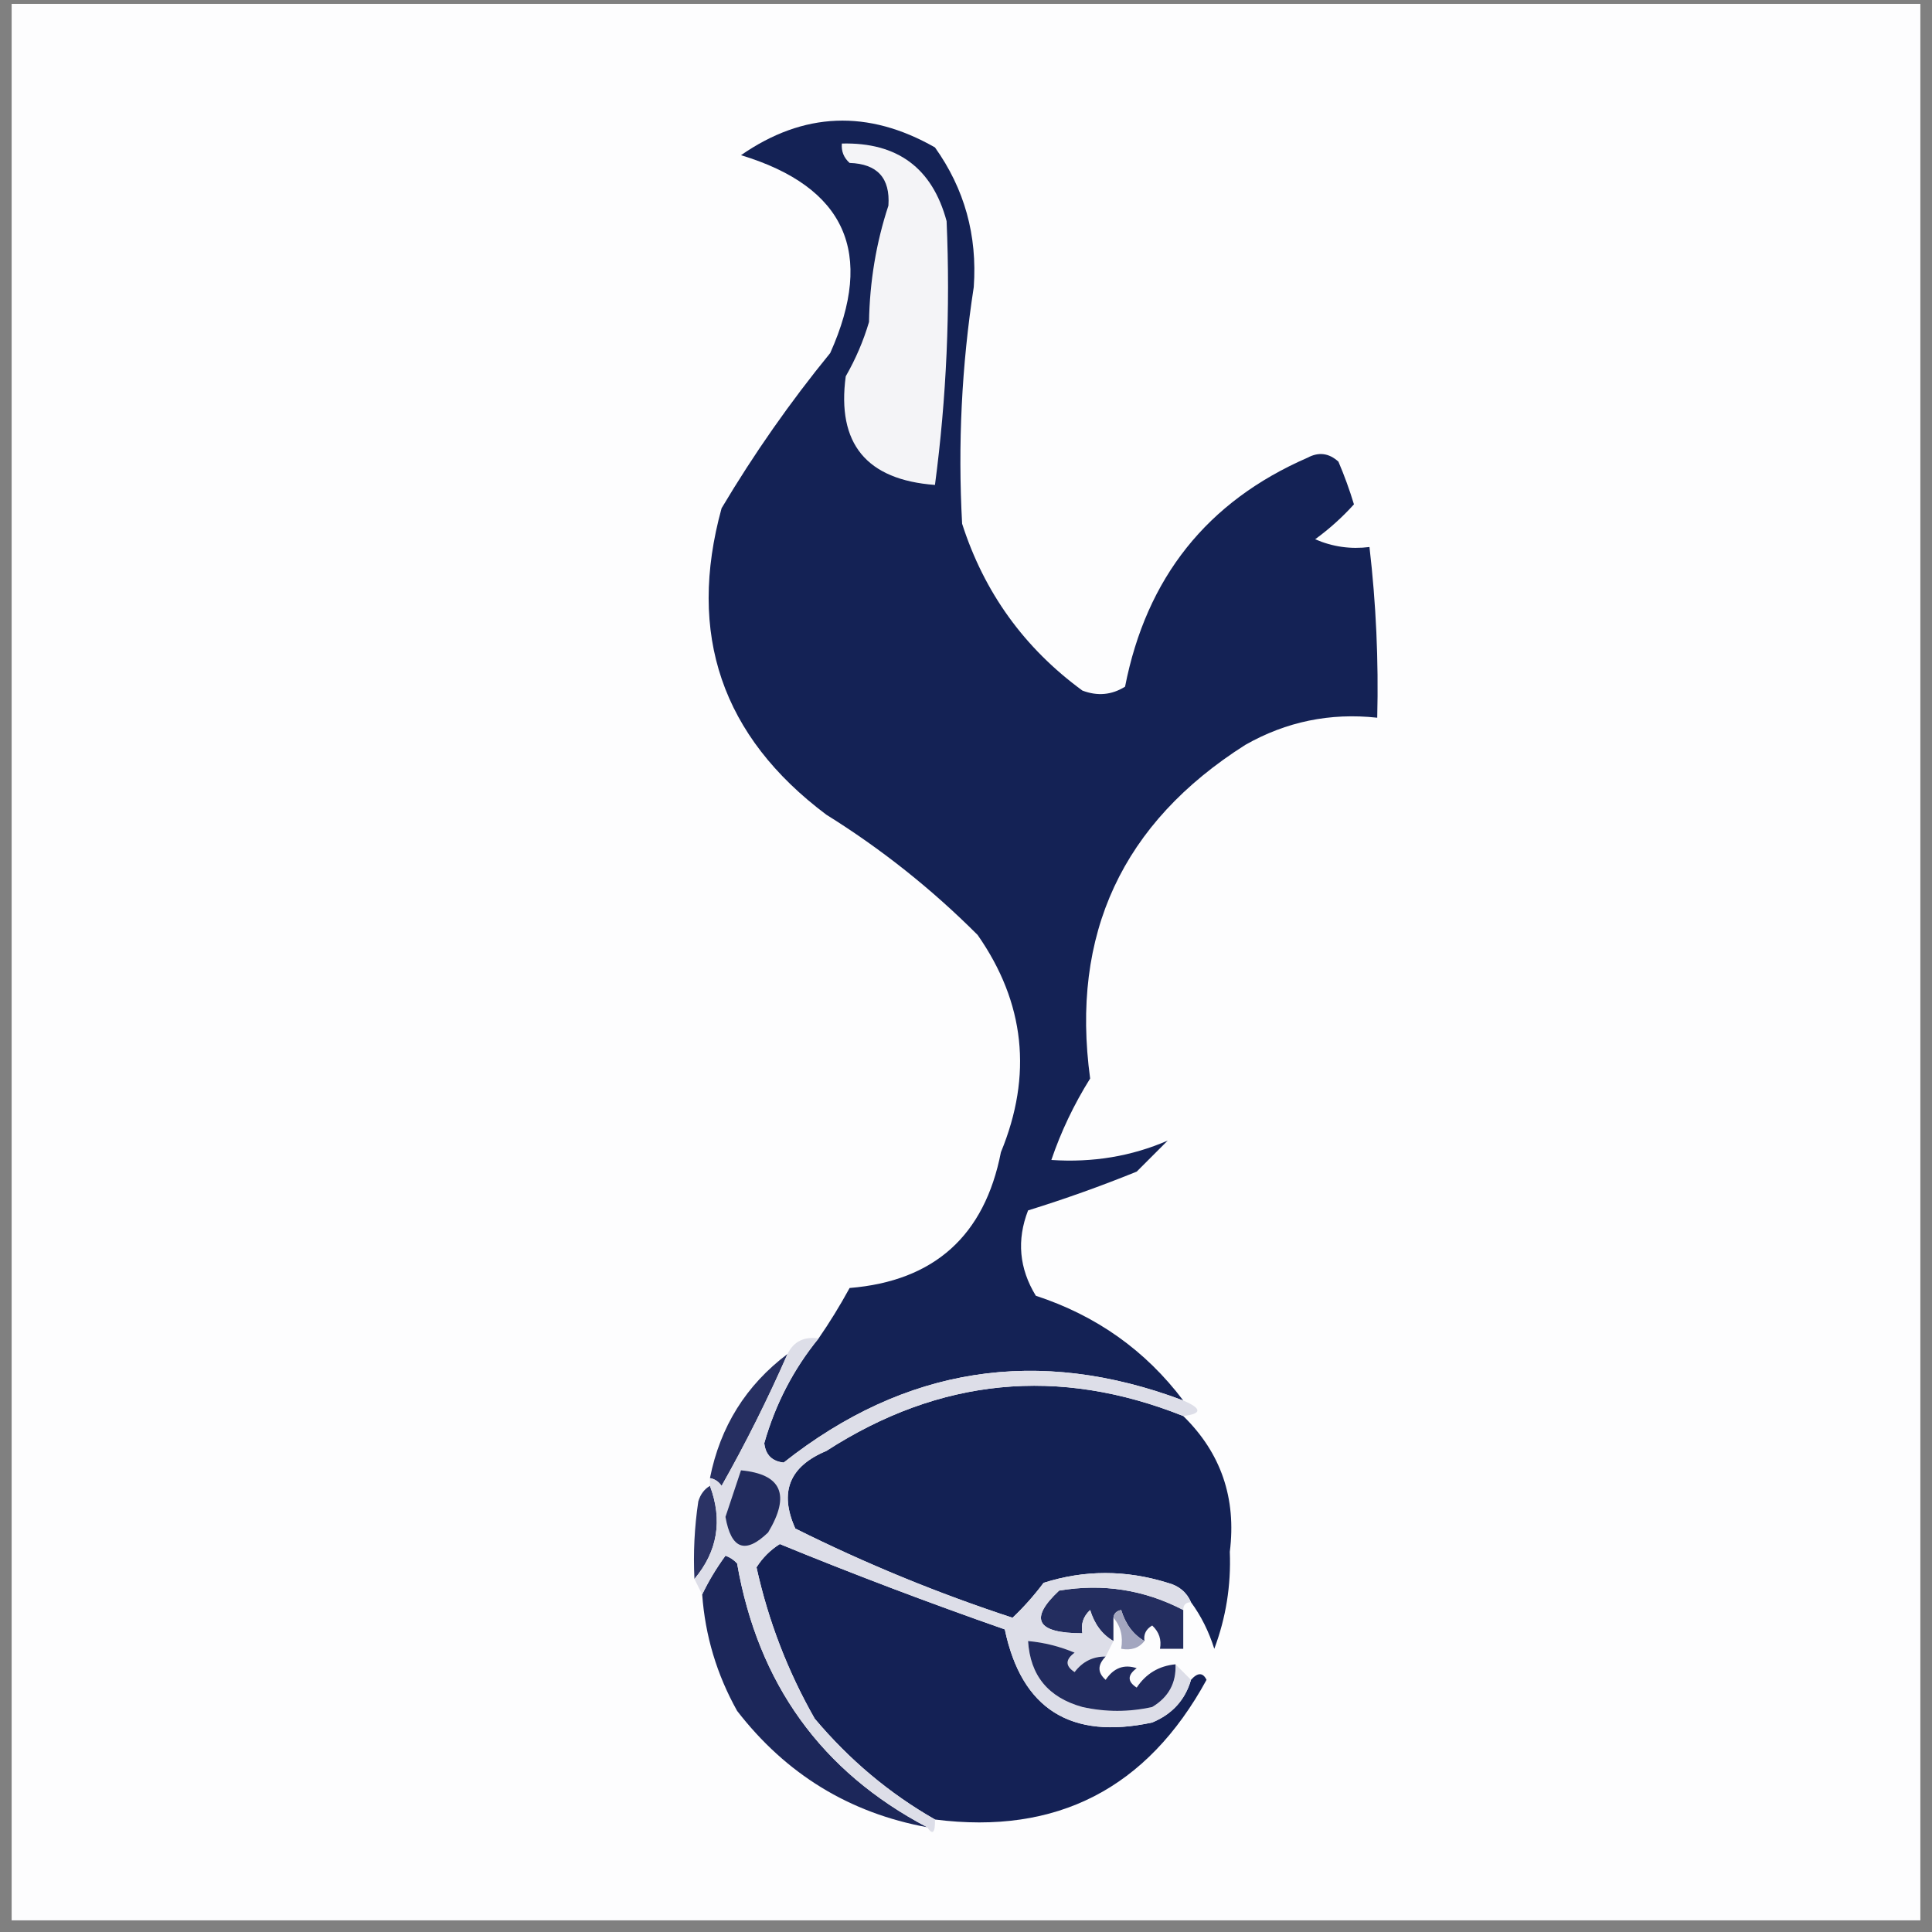 <?xml version="1.0" encoding="UTF-8"?>
<!DOCTYPE svg PUBLIC "-//W3C//DTD SVG 1.1//EN" "http://www.w3.org/Graphics/SVG/1.1/DTD/svg11.dtd">
<svg xmlns="http://www.w3.org/2000/svg" version="1.1" width="249px" height="249px" style="shape-rendering:geometricPrecision; text-rendering:geometricPrecision; image-rendering:optimizeQuality; fill-rule:evenodd; clip-rule:evenodd" xmlns:xlink="http://www.w3.org/1999/xlink">
<rect width="100%" height="100%" fill="#808080" stroke="none"/>
<g><path style="opacity:0.995" fill="#fdfdfe" d="M 1.5,0.5 C 83.5,0.5 165.5,0.5 247.5,0.5C 247.5,82.833 247.5,165.167 247.5,247.5C 165.5,247.5 83.5,247.5 1.5,247.5C 1.5,165.167 1.5,82.833 1.5,0.5 Z"/></g>
<g><path style="opacity:1" fill="#142255" d="M 152.5,180.5 C 133.82,173.462 116.653,176.129 101,188.5C 99.5,188.333 98.667,187.5 98.5,186C 99.931,180.97 102.264,176.47 105.5,172.5C 106.907,170.468 108.24,168.301 109.5,166C 120.395,165.107 126.895,159.273 129,148.5C 133.097,138.562 132.097,129.229 126,120.5C 120.076,114.572 113.576,109.406 106.5,105C 93.034,94.901 88.534,81.735 93,65.5C 97.174,58.483 101.841,51.817 107,45.5C 112.792,32.587 108.959,24.087 95.5,20C 103.551,14.415 111.884,14.082 120.5,19C 124.305,24.333 125.972,30.333 125.5,37C 123.94,47.121 123.44,57.288 124,67.5C 126.841,76.352 132.008,83.518 139.5,89C 141.441,89.743 143.274,89.576 145,88.5C 147.746,74.457 155.58,64.623 168.5,59C 169.944,58.219 171.277,58.386 172.5,59.5C 173.265,61.295 173.932,63.128 174.5,65C 173.003,66.662 171.337,68.162 169.5,69.5C 171.743,70.474 174.076,70.808 176.5,70.5C 177.35,77.799 177.683,85.132 177.5,92.5C 171.437,91.838 165.77,93.004 160.5,96C 144.634,106.065 137.967,120.398 140.5,139C 138.407,142.351 136.74,145.851 135.5,149.5C 140.835,149.859 145.835,149.026 150.5,147C 149.167,148.333 147.833,149.667 146.5,151C 141.898,152.867 137.232,154.534 132.5,156C 131.019,159.821 131.352,163.488 133.5,167C 141.311,169.559 147.645,174.059 152.5,180.5 Z"/></g>
<g><path style="opacity:1" fill="#f4f4f7" d="M 108.5,18.5 C 115.658,18.322 120.158,21.655 122,28.5C 122.494,39.877 121.994,51.211 120.5,62.5C 111.667,61.84 107.833,57.174 109,48.5C 110.275,46.283 111.275,43.949 112,41.5C 112.089,36.291 112.922,31.291 114.5,26.5C 114.744,22.951 113.077,21.118 109.5,21C 108.748,20.329 108.414,19.496 108.5,18.5 Z"/></g>
<g><path style="opacity:1" fill="#132154" d="M 152.5,182.5 C 157.366,187.262 159.366,193.095 158.5,200C 158.67,204.331 158.003,208.498 156.5,212.5C 155.792,210.255 154.792,208.255 153.5,206.5C 152.942,205.21 151.942,204.377 150.5,204C 145.104,202.318 139.771,202.318 134.5,204C 133.274,205.635 131.941,207.135 130.5,208.5C 120.885,205.351 111.551,201.517 102.5,197C 100.395,192.32 101.728,188.987 106.5,187C 121.094,177.583 136.427,176.083 152.5,182.5 Z"/></g>
<g><path style="opacity:1" fill="#262f61" d="M 101.5,174.5 C 98.951,180.314 96.118,185.981 93,191.5C 92.617,190.944 92.117,190.611 91.5,190.5C 92.821,183.859 96.154,178.525 101.5,174.5 Z"/></g>
<g><path style="opacity:1" fill="#2b3365" d="M 91.5,191.5 C 93.153,195.94 92.486,199.94 89.5,203.5C 89.335,200.15 89.502,196.817 90,193.5C 90.278,192.584 90.778,191.918 91.5,191.5 Z"/></g>
<g><path style="opacity:1" fill="#142155" d="M 153.5,216.5 C 154.363,215.537 155.03,215.537 155.5,216.5C 147.856,230.507 136.189,236.507 120.5,234.5C 114.647,231.16 109.48,226.827 105,221.5C 101.516,215.381 99.016,208.881 97.5,202C 98.272,200.779 99.272,199.779 100.5,199C 109.947,202.875 119.613,206.542 129.5,210C 131.655,220.259 137.988,224.259 148.5,222C 151.079,220.924 152.746,219.091 153.5,216.5 Z"/></g>
<g><path style="opacity:1" fill="#1c275a" d="M 119.5,235.5 C 109.469,233.653 101.302,228.653 95,220.5C 92.383,215.817 90.883,210.817 90.5,205.5C 91.304,203.811 92.304,202.145 93.5,200.5C 94.086,200.709 94.586,201.043 95,201.5C 97.695,216.993 105.862,228.326 119.5,235.5 Z"/></g>
<g><path style="opacity:1" fill="#232d5f" d="M 152.5,207.5 C 152.5,209.167 152.5,210.833 152.5,212.5C 151.5,212.5 150.5,212.5 149.5,212.5C 149.719,211.325 149.386,210.325 148.5,209.5C 147.702,209.957 147.369,210.624 147.5,211.5C 146.057,210.665 145.057,209.332 144.5,207.5C 143.893,207.624 143.56,207.957 143.5,208.5C 143.5,209.5 143.5,210.5 143.5,211.5C 142.057,210.665 141.057,209.332 140.5,207.5C 139.614,208.325 139.281,209.325 139.5,210.5C 133.582,210.498 132.582,208.665 136.5,205C 142.135,204.051 147.469,204.884 152.5,207.5 Z"/></g>
<g><path style="opacity:1" fill="#dddee8" d="M 105.5,172.5 C 102.264,176.47 99.931,180.97 98.5,186C 98.667,187.5 99.5,188.333 101,188.5C 116.653,176.129 133.82,173.462 152.5,180.5C 154.933,181.548 154.933,182.214 152.5,182.5C 136.427,176.083 121.094,177.583 106.5,187C 101.728,188.987 100.395,192.32 102.5,197C 111.551,201.517 120.885,205.351 130.5,208.5C 131.941,207.135 133.274,205.635 134.5,204C 139.771,202.318 145.104,202.318 150.5,204C 151.942,204.377 152.942,205.21 153.5,206.5C 152.833,206.5 152.5,206.833 152.5,207.5C 147.469,204.884 142.135,204.051 136.5,205C 132.582,208.665 133.582,210.498 139.5,210.5C 139.281,209.325 139.614,208.325 140.5,207.5C 141.057,209.332 142.057,210.665 143.5,211.5C 143.167,212.167 142.833,212.833 142.5,213.5C 140.857,213.48 139.524,214.147 138.5,215.5C 137.289,214.726 137.289,213.893 138.5,213C 136.564,212.187 134.564,211.687 132.5,211.5C 132.774,215.948 135.108,218.781 139.5,220C 142.5,220.667 145.5,220.667 148.5,220C 150.607,218.736 151.607,216.903 151.5,214.5C 152.167,215.167 152.833,215.833 153.5,216.5C 152.746,219.091 151.079,220.924 148.5,222C 137.988,224.259 131.655,220.259 129.5,210C 119.613,206.542 109.947,202.875 100.5,199C 99.272,199.779 98.272,200.779 97.5,202C 99.016,208.881 101.516,215.381 105,221.5C 109.48,226.827 114.647,231.16 120.5,234.5C 120.539,236.224 120.206,236.557 119.5,235.5C 105.862,228.326 97.695,216.993 95,201.5C 94.586,201.043 94.086,200.709 93.5,200.5C 92.304,202.145 91.304,203.811 90.5,205.5C 90.167,204.833 89.833,204.167 89.5,203.5C 92.486,199.94 93.153,195.94 91.5,191.5C 91.5,191.167 91.5,190.833 91.5,190.5C 92.117,190.611 92.617,190.944 93,191.5C 96.118,185.981 98.951,180.314 101.5,174.5C 102.287,172.896 103.62,172.229 105.5,172.5 Z"/></g>
<g><path style="opacity:1" fill="#212b5d" d="M 95.5,189.5 C 100.737,189.99 101.903,192.657 99,197.5C 96.067,200.34 94.234,199.674 93.5,195.5C 94.178,193.484 94.844,191.484 95.5,189.5 Z"/></g>
<g><path style="opacity:1" fill="#a3a6bf" d="M 143.5,208.5 C 143.56,207.957 143.893,207.624 144.5,207.5C 145.057,209.332 146.057,210.665 147.5,211.5C 146.791,212.404 145.791,212.737 144.5,212.5C 144.768,210.901 144.434,209.568 143.5,208.5 Z"/></g>
<g><path style="opacity:1" fill="#212b5e" d="M 142.5,213.5 C 141.438,214.575 141.438,215.575 142.5,216.5C 143.532,214.96 144.865,214.46 146.5,215C 145.289,215.893 145.289,216.726 146.5,217.5C 147.695,215.703 149.362,214.703 151.5,214.5C 151.607,216.903 150.607,218.736 148.5,220C 145.5,220.667 142.5,220.667 139.5,220C 135.108,218.781 132.774,215.948 132.5,211.5C 134.564,211.687 136.564,212.187 138.5,213C 137.289,213.893 137.289,214.726 138.5,215.5C 139.524,214.147 140.857,213.48 142.5,213.5 Z"/></g>
</svg>
